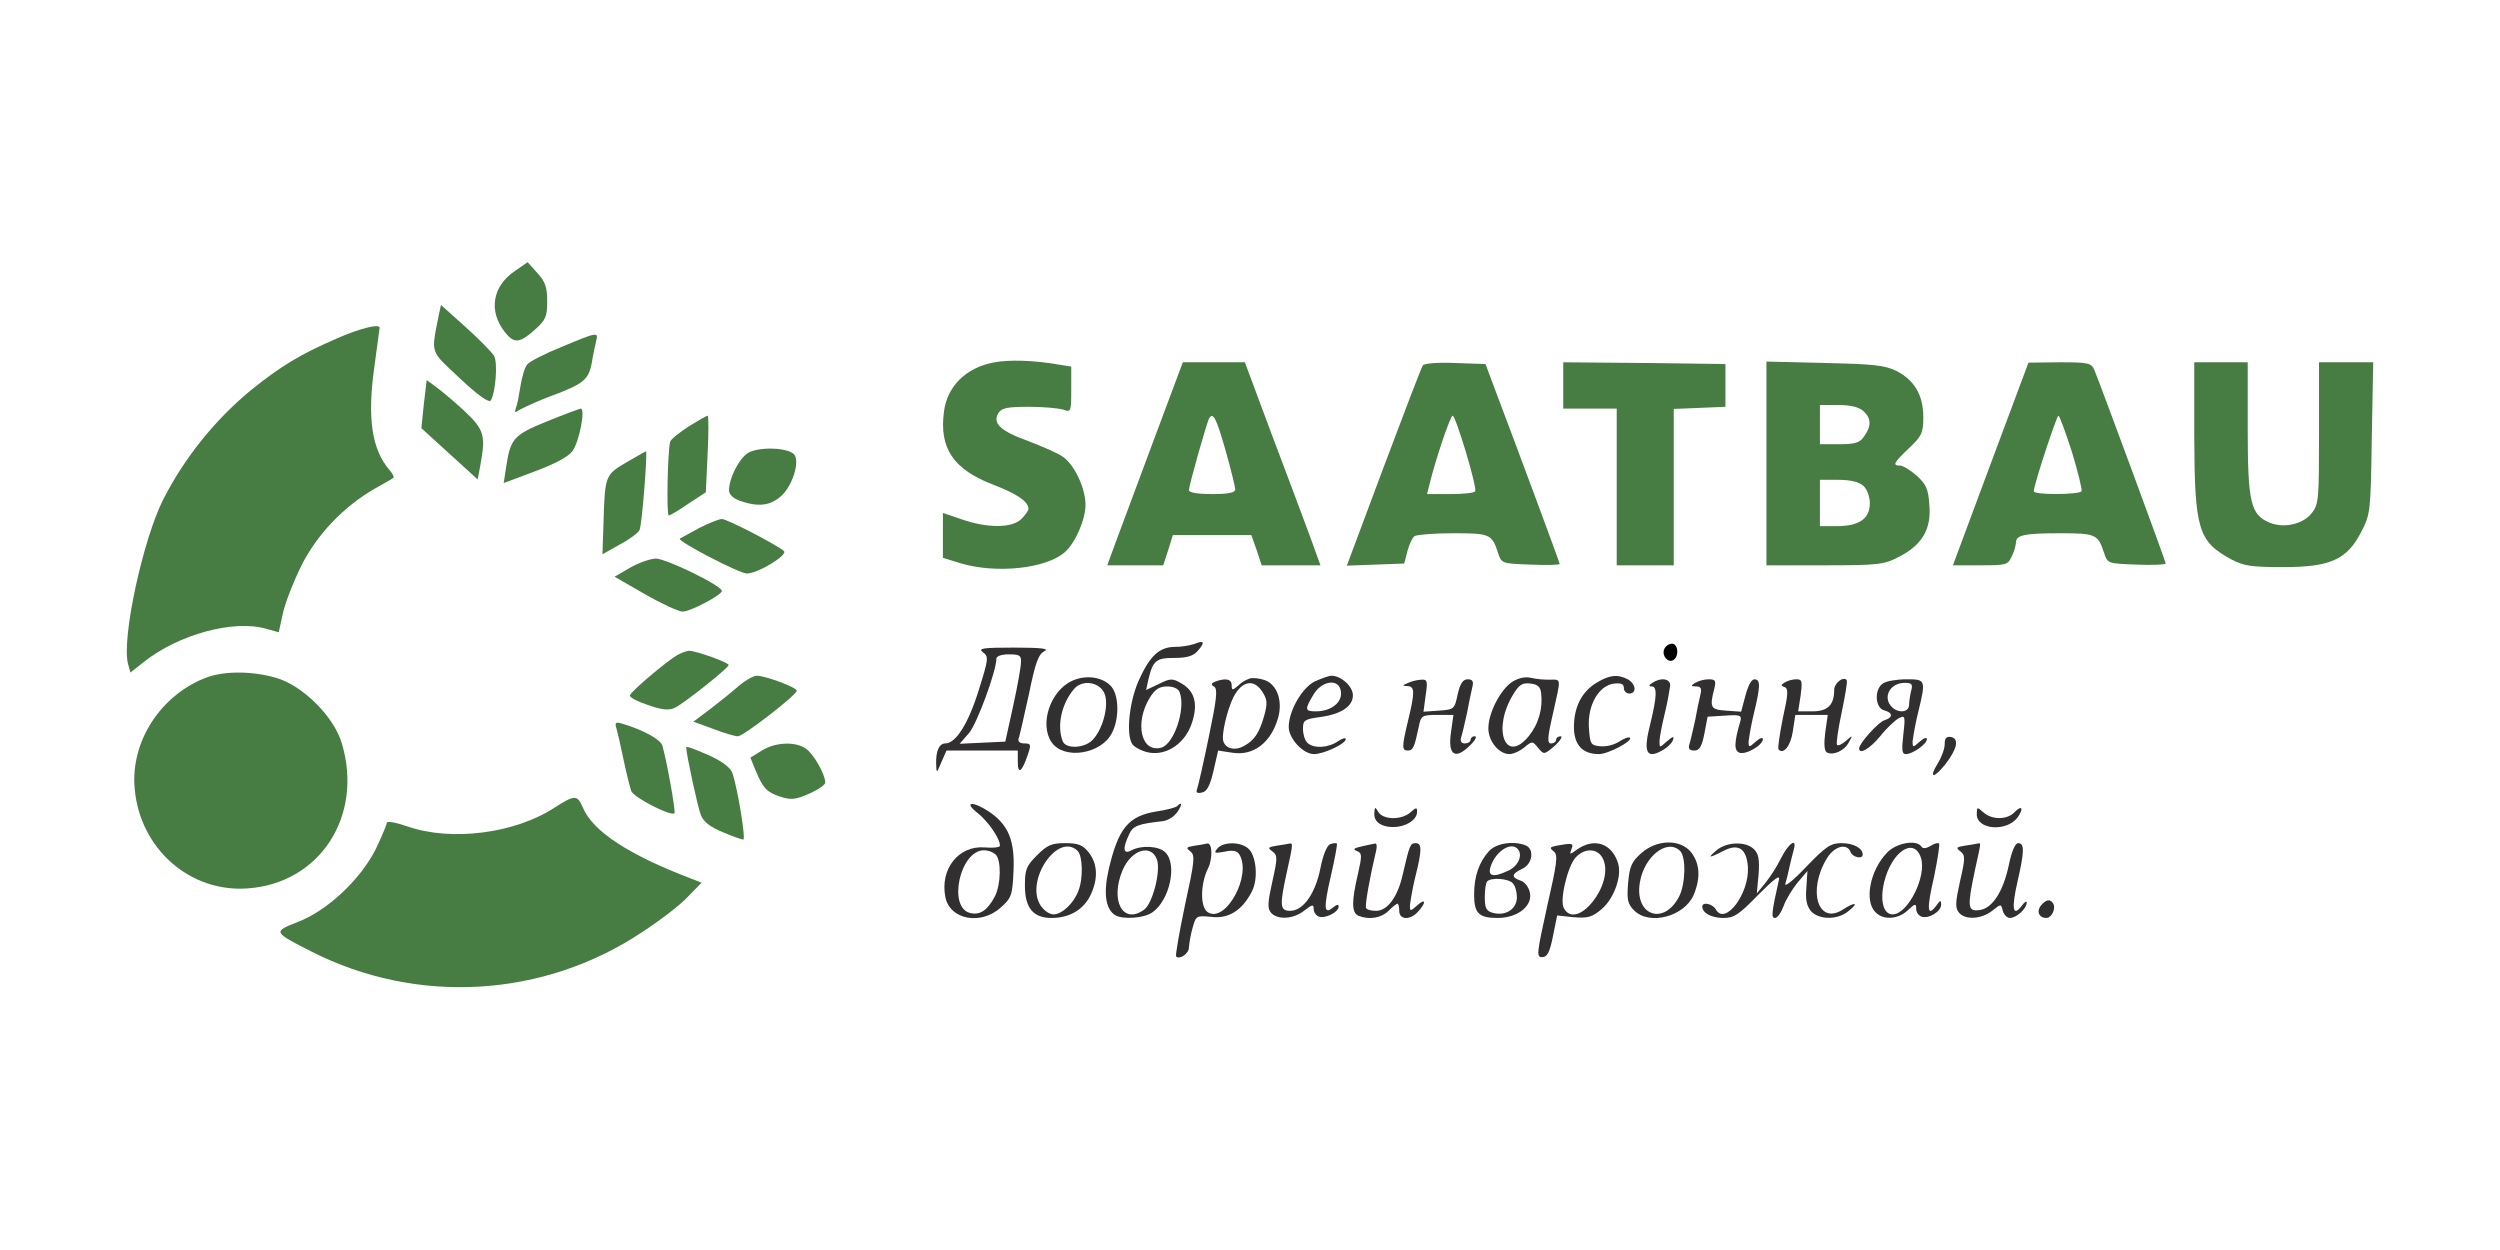 <svg xmlns="http://www.w3.org/2000/svg" xmlns:xlink="http://www.w3.org/1999/xlink" width="1200" zoomAndPan="magnify" viewBox="0 0 900 450" height="600" preserveAspectRatio="xMidYMid meet" version="1.0"><defs><clipPath id="c489cd5817"><path d="M 178 94.387 L 197 94.387 L 197 123 L 178 123 Z M 178 94.387 " clip-rule="nonzero"/></clipPath><clipPath id="83c519c41d"><path d="M 100 287 L 253 287 L 253 355.387 L 100 355.387 Z M 100 287 " clip-rule="nonzero"/></clipPath></defs><g clip-path="url(#c489cd5817)"><path fill="#477d43" d="M 185.312 97.594 C 177.227 103.105 175.812 111.957 181.719 119.52 C 185.055 123.754 186.98 123.625 192.5 118.75 C 196.477 115.16 196.992 114.008 196.992 108.492 C 196.992 103.492 196.348 101.441 193.523 98.363 L 189.934 94.387 Z M 185.312 97.594 " fill-opacity="1" fill-rule="nonzero"/></g><path fill="#477d43" d="M 157.977 113.367 C 155.152 127.727 154.637 125.934 165.676 136.32 C 172.094 142.348 176.07 145.168 176.711 144.141 C 178.383 141.32 179.281 130.676 177.867 128.113 C 177.098 126.832 172.477 122.086 167.602 117.727 L 158.746 109.773 Z M 157.977 113.367 " fill-opacity="1" fill-rule="nonzero"/><path fill="#477d43" d="M 121.012 121.957 C 107.793 127.727 101.246 131.703 90.211 140.551 C 83.699 145.965 77.793 151.973 72.5 158.578 C 67.203 165.188 62.629 172.258 58.766 179.789 C 51.453 194.281 43.75 229.801 46.062 238.906 L 46.961 242.109 L 51.836 238.266 C 64.285 228.391 84.051 223.004 95.73 226.34 L 100.348 227.621 L 101.891 220.566 C 102.789 216.723 105.738 209.156 108.562 203.512 C 114.082 192.484 123.707 182.355 134.875 175.941 C 138.34 174.02 141.418 172.223 141.676 171.969 C 141.934 171.711 141.289 170.43 140.262 169.273 C 133.848 161.836 132.18 150.555 134.746 132.215 C 135.773 124.648 136.672 118.238 136.672 117.98 C 136.672 116.445 129.355 118.238 121.012 121.957 Z M 121.012 121.957 " fill-opacity="1" fill-rule="nonzero"/><path fill="#477d43" d="M 202.125 124.906 C 196.094 127.344 190.574 130.164 189.805 131.191 C 188.906 132.215 187.879 135.805 187.363 139.012 C 186.852 142.219 186.211 145.809 185.695 146.961 C 185.184 148.5 185.312 148.758 186.852 147.605 C 190.57 145.734 194.379 144.07 198.273 142.602 C 210.082 138.242 211.879 136.703 213.035 130.676 C 213.418 128.113 214.188 124.648 214.574 122.984 C 215.473 119.395 215.344 119.395 202.125 124.906 Z M 202.125 124.906 " fill-opacity="1" fill-rule="nonzero"/><path fill="#477d43" d="M 357.418 130.551 C 347.664 132.473 340.988 139.141 339.836 148.117 C 338.039 161.324 343.172 169.02 357.676 174.531 C 366.273 177.867 370.25 180.559 370.25 183.254 C 370.25 183.766 369.098 185.434 367.684 186.844 C 364.348 190.176 355.492 190.176 346.25 186.973 L 339.449 184.664 L 339.449 200.82 L 346.125 202.871 C 358.957 206.59 376.668 204.668 383.344 198.77 C 387.066 195.562 390.785 187.098 390.785 181.715 C 390.785 175.688 386.68 167.094 382.574 164.402 C 380.777 163.121 375.129 160.684 370.125 158.762 C 360.113 155.168 357.16 152.348 359.473 148.629 C 360.625 146.836 362.809 146.449 370.379 146.449 C 375.641 146.449 381.16 146.961 382.828 147.477 C 385.523 148.5 385.652 148.246 385.652 140.293 L 385.652 131.961 L 381.547 131.32 C 372.176 129.652 362.938 129.395 357.418 130.551 Z M 357.418 130.551 " fill-opacity="1" fill-rule="nonzero"/><path fill="#477d43" d="M 415.172 158.887 C 409.27 174.66 403.234 191.074 401.566 195.434 L 398.617 203.512 L 418.766 203.512 L 420.562 198 L 422.23 192.613 L 450.465 192.613 L 452.391 198 L 454.188 203.512 L 475.363 203.512 L 471.512 192.871 C 469.332 187.098 465.48 176.586 462.785 169.531 C 460.09 162.48 455.727 150.809 453.031 143.5 L 448.156 130.422 L 425.824 130.422 Z M 441.227 162.223 C 443.148 169.02 444.691 175.43 444.691 176.199 C 444.691 177.355 442.125 177.867 436.348 177.867 C 431.344 177.867 428.004 177.355 428.004 176.457 C 428.004 174.918 434.422 152.094 435.32 150.555 C 436.734 148.246 437.887 150.555 441.227 162.223 Z M 441.227 162.223 " fill-opacity="1" fill-rule="nonzero"/><path fill="#477d43" d="M 512.199 131.574 C 511.684 132.344 505.395 148.758 498.082 168.25 L 484.859 203.641 L 495.129 203.258 L 505.523 202.871 L 506.68 198.383 C 507.32 195.949 508.477 193.512 509.246 193 C 510.145 192.484 516.305 191.973 523.105 191.973 C 536.324 191.973 537.098 192.23 539.277 199.023 C 540.562 202.871 540.562 202.871 550.957 203.258 C 556.73 203.512 561.48 203.387 561.48 203 C 561.48 202.488 545.438 159.273 538.379 140.68 L 534.785 131.062 L 523.875 130.676 C 517.59 130.422 512.582 130.805 512.199 131.574 Z M 527.727 162.734 C 529.91 170.043 531.449 176.328 531.062 176.84 C 530.809 177.48 526.699 177.867 522.078 177.867 L 513.738 177.867 L 514.637 174.277 C 516.816 165.43 522.078 149.656 522.977 149.656 C 523.492 149.656 525.547 155.555 527.727 162.734 Z M 527.727 162.734 " fill-opacity="1" fill-rule="nonzero"/><path fill="#477d43" d="M 562.766 138.754 L 562.766 147.09 L 582.016 147.09 L 582.016 203.512 L 602.551 203.512 L 602.551 147.219 L 611.918 146.836 L 621.16 146.449 L 621.16 131.062 L 592.027 130.676 L 562.766 130.422 Z M 562.766 138.754 " fill-opacity="1" fill-rule="nonzero"/><path fill="#477d43" d="M 635.918 166.84 L 635.918 203.512 L 656.84 203.512 C 675.961 203.512 678.273 203.258 683.406 200.562 C 691.875 196.332 695.34 190.562 694.57 181.844 C 694.188 175.941 693.414 174.277 689.949 171.199 C 687.77 169.273 685.074 167.609 684.047 167.609 C 681.223 167.609 681.609 166.711 687.254 161.324 C 691.875 156.965 692.391 155.812 692.391 150.168 C 692.391 142.219 689.18 136.832 682.637 133.5 C 678.398 131.445 674.164 131.062 656.84 130.676 L 635.918 130.164 Z M 670.828 147.988 C 673.652 150.555 673.781 153.375 671.086 157.094 C 669.543 159.402 667.875 159.914 662.102 159.914 L 655.172 159.914 L 655.172 145.809 L 661.844 145.809 C 666.207 145.809 669.289 146.578 670.828 147.988 Z M 670.828 174.918 C 672.113 176.07 673.137 178.766 673.137 181.199 C 673.137 186.715 669.289 189.406 661.332 189.406 L 655.172 189.406 L 655.172 172.738 L 661.844 172.738 C 666.207 172.738 669.289 173.508 670.828 174.918 Z M 670.828 174.918 " fill-opacity="1" fill-rule="nonzero"/><path fill="#477d43" d="M 716.645 166.969 L 703.043 203.512 L 712.926 203.512 C 722.293 203.512 722.805 203.387 724.219 200.309 C 725.023 198.73 725.539 197.062 725.758 195.305 C 725.758 192.613 728.84 191.973 741.801 191.973 C 754.508 191.973 755.277 192.355 757.457 199.023 C 758.742 202.871 758.742 202.871 769.137 203.258 C 774.914 203.512 779.66 203.258 779.66 202.871 C 779.66 202.102 756.305 138.883 753.992 133.242 C 752.84 130.676 751.941 130.422 741.543 130.422 L 730.25 130.551 Z M 745.906 162.734 C 748.09 169.918 749.629 176.328 749.371 176.84 C 748.477 178.125 732.176 178.25 732.176 176.84 C 732.047 174.918 740.391 149.656 741.031 149.656 C 741.414 149.656 743.598 155.555 745.906 162.734 Z M 745.906 162.734 " fill-opacity="1" fill-rule="nonzero"/><path fill="#477d43" d="M 789.93 156.965 C 790.059 190.816 791.34 194.922 803.406 201.461 C 807.77 203.77 810.719 204.156 822.016 204.156 C 838.957 204.156 844.988 201.461 850.121 191.332 C 853.328 185.176 853.457 184.023 853.844 157.734 L 854.355 130.422 L 834.848 130.422 L 834.848 155.938 C 834.848 179.66 834.719 181.586 832.281 184.664 C 829.074 188.766 822.145 190.305 817.008 188.125 C 810.207 185.305 809.18 180.816 809.18 154.273 L 809.18 130.422 L 789.93 130.422 Z M 789.93 156.965 " fill-opacity="1" fill-rule="nonzero"/><path fill="#477d43" d="M 152.586 145.426 L 151.688 154.145 L 161.824 163.375 L 171.965 172.609 L 172.863 167.863 C 174.914 156.707 174.402 154.785 167.215 147.988 C 163.492 144.527 158.875 140.68 156.949 139.27 L 153.609 136.832 Z M 152.586 145.426 " fill-opacity="1" fill-rule="nonzero"/><path fill="#477d43" d="M 196.863 151.707 C 184.926 156.582 183.77 157.863 182.23 167.992 L 181.332 173.891 L 192.629 169.66 C 199.812 166.969 204.691 164.402 206.102 162.352 C 208.543 159.016 210.852 147.09 209.055 147.09 C 208.414 147.219 202.895 149.27 196.863 151.707 Z M 196.863 151.707 " fill-opacity="1" fill-rule="nonzero"/><path fill="#477d43" d="M 247.941 153.504 C 244.605 155.684 241.523 158.117 241.27 159.016 C 240.371 161.965 239.855 185.562 240.754 185.562 C 241.27 185.562 244.477 183.637 247.812 181.328 L 254.102 177.227 L 254.746 163.375 C 255.129 155.812 255.129 149.656 254.746 149.656 C 254.359 149.656 251.277 151.449 247.941 153.504 Z M 247.941 153.504 " fill-opacity="1" fill-rule="nonzero"/><path fill="#477d43" d="M 268.992 163.25 C 265.781 165.555 262.445 172.352 262.445 176.457 C 262.445 177.996 263.855 179.406 266.422 180.305 C 273.355 182.738 277.719 181.969 281.695 178.125 C 285.676 174.02 287.984 165.684 285.805 163.504 C 283.234 160.941 272.328 160.812 268.992 163.25 Z M 268.992 163.25 " fill-opacity="1" fill-rule="nonzero"/><path fill="#477d43" d="M 225.484 166.453 C 217.91 170.941 217.781 171.199 217.27 187.742 L 216.883 199.539 L 223.043 196.074 C 226.508 194.281 229.719 191.844 230.23 190.816 C 231.129 189.152 233.184 162.352 232.543 162.48 C 232.414 162.48 229.203 164.273 225.484 166.453 Z M 225.484 166.453 " fill-opacity="1" fill-rule="nonzero"/><path fill="#477d43" d="M 251.535 190.176 C 247.941 192.102 244.992 193.766 244.734 193.895 C 243.707 194.793 266.168 206.461 268.863 206.461 C 272.84 206.461 283.75 199.793 282.211 198.383 C 280.027 196.332 261.805 186.844 259.879 186.844 C 258.852 186.844 255 188.383 251.535 190.176 Z M 251.535 190.176 " fill-opacity="1" fill-rule="nonzero"/><path fill="#477d43" d="M 226.766 204.41 L 221.246 207.617 L 232.156 213.898 C 238.188 217.363 244.348 220.184 245.762 220.184 C 248.582 220.184 259.879 214.156 259.879 212.746 C 259.879 210.824 239.473 200.949 236.008 201.078 C 233.953 201.203 229.848 202.617 226.766 204.41 Z M 226.766 204.41 " fill-opacity="1" fill-rule="nonzero"/><path fill="#312f2f" d="M 429.93 231.852 C 427.582 232.531 425.188 232.875 422.742 232.879 C 417.227 233.008 413.887 236.211 409.91 245.059 C 406.445 252.883 405.289 264.809 407.727 268.016 C 408.625 269.168 411.449 270.578 413.887 270.965 C 420.305 271.988 426.852 267.371 429.16 260.062 C 431.344 253.266 430.059 248.652 425.184 245.957 C 422.102 244.164 421.332 244.164 417.227 246.215 L 412.605 248.395 L 413.375 244.805 C 415.043 237.75 416.199 236.855 422.742 236.855 C 427.234 236.855 429.547 236.211 431.215 234.289 C 433.91 231.211 433.523 230.312 429.93 231.852 Z M 424.668 249.164 C 426.98 255.191 422.613 268.016 417.996 269.168 C 410.809 271.09 408.371 260.32 413.887 251.215 C 415.812 248.137 417.352 247.113 420.176 247.113 C 422.359 247.113 424.156 247.883 424.668 249.164 Z M 424.668 249.164 " fill-opacity="1" fill-rule="nonzero"/><path fill="#000000" d="M 599.086 233.777 C 598.188 236.086 600.496 238.777 602.422 237.621 C 604.605 236.211 604.09 231.723 601.91 231.723 C 601.281 231.773 600.715 231.984 600.207 232.352 C 599.699 232.723 599.324 233.195 599.086 233.777 Z M 599.086 233.777 " fill-opacity="1" fill-rule="nonzero"/><path fill="#312f2f" d="M 353.824 234.801 C 356.008 236.34 355.879 237.238 352.285 248.652 C 348.562 260.578 344.07 267.629 340.348 267.629 C 338.039 267.629 336.883 270.449 337.012 275.066 C 337.141 278.527 337.141 278.527 338.938 274.297 L 340.734 270.195 L 366.402 270.195 L 366.402 274.297 C 366.402 279.043 367.941 277.887 369.996 271.734 C 371.277 268.016 371.148 267.629 368.711 267.629 C 367.172 267.629 366.402 266.988 366.66 265.961 C 367.043 265.191 368.582 258.012 370.379 250.062 C 372.691 238.648 373.844 235.441 376.027 234.418 C 377.824 233.52 375 233.137 365.117 233.137 C 353.695 233.137 352.027 233.391 353.824 234.801 Z M 367.555 238.391 C 367.555 240.059 366.273 247.113 364.734 254.164 L 361.91 266.988 L 353.695 267.371 L 345.48 267.758 L 348.945 263.781 C 351.77 260.32 358.699 241.598 358.699 237.109 C 358.699 236.211 360.496 235.57 363.191 235.57 C 367.043 235.57 367.684 235.957 367.555 238.391 Z M 367.555 238.391 " fill-opacity="1" fill-rule="nonzero"/><path fill="#477d43" d="M 243.836 235.828 C 239.984 238.008 227.152 248.906 226.766 250.316 C 226.508 250.961 229.332 252.496 233.184 253.781 C 238.316 255.574 240.754 255.832 242.938 254.805 C 246.016 253.395 262.188 240.57 262.316 239.418 C 262.445 238.52 250.508 234.289 248.199 234.289 C 247.172 234.289 245.246 235.059 243.836 235.828 Z M 243.836 235.828 " fill-opacity="1" fill-rule="nonzero"/><path fill="#477d43" d="M 74.68 243.777 C 58.125 249.805 46.832 266.859 48.5 284.043 C 50.426 305.586 68.391 321.359 89.184 319.82 C 115.109 318.023 130.895 293.789 123.066 267.629 C 120.242 258.012 109.078 246.855 99.449 244.035 C 91.109 241.598 81.227 241.469 74.68 243.777 Z M 74.68 243.777 " fill-opacity="1" fill-rule="nonzero"/><path fill="#477d43" d="M 266.039 246.855 C 263.727 248.906 259.109 252.625 255.77 255.191 L 249.609 259.809 L 256.668 262.371 C 260.648 263.91 264.625 265.066 265.652 265.066 C 267.578 265.066 286.828 250.191 286.828 248.652 C 286.828 247.496 275.664 243.266 272.457 243.266 C 271.172 243.266 268.348 244.934 266.039 246.855 Z M 266.039 246.855 " fill-opacity="1" fill-rule="nonzero"/><path fill="#312f2f" d="M 386.039 245.059 C 378.082 248.652 374.102 260.703 378.594 267.246 C 383.086 273.656 396.434 271.477 400.285 263.91 C 402.98 258.781 402.852 250.574 400.156 247.242 C 397.203 243.777 391.172 242.754 386.039 245.059 Z M 397.719 249.934 C 399.258 254.164 396.945 262.758 393.227 266.477 C 390.273 269.426 383.727 269.68 382.574 266.859 C 380.391 261.219 382.188 253.266 386.68 248.008 C 389.758 244.418 396.176 245.574 397.719 249.934 Z M 397.719 249.934 " fill-opacity="1" fill-rule="nonzero"/><path fill="#312f2f" d="M 449.824 244.289 C 448.266 244.848 446.898 245.699 445.715 246.855 C 443.664 248.652 443.406 248.523 443.406 246.727 C 443.406 244.418 441.227 244.035 437.633 245.316 C 435.961 245.957 435.836 246.473 437.117 247.242 C 438.402 248.008 438.016 251.727 435.191 265.191 C 433.266 274.555 431.344 283.016 430.957 284.043 C 430.445 285.324 430.957 285.711 432.625 285.324 C 434.422 285.07 435.578 283.016 436.859 277.504 L 438.531 270.195 L 443.535 270.965 C 451.234 272.246 457.523 267.371 460.09 258.523 C 461.887 252.242 459.707 246.344 455.215 244.805 C 453.289 244.164 450.852 243.906 449.824 244.289 Z M 454.445 249.035 C 456.242 251.855 456.367 253.141 455.086 257.754 C 453.289 264.039 451.492 266.602 447.641 268.656 C 444.562 270.32 441.352 269.555 440.453 266.988 C 439.555 264.938 441.738 255.574 444.047 250.961 C 447.129 245.059 451.363 244.289 454.445 249.035 Z M 454.445 249.035 " fill-opacity="1" fill-rule="nonzero"/><path fill="#312f2f" d="M 473.309 245.316 C 468.691 247.625 463.941 255.961 463.941 261.73 C 463.941 265.836 469.074 271.477 473.055 271.477 C 476.52 271.477 484.477 267.758 484.477 266.09 C 484.477 265.449 483.191 265.836 481.652 266.859 C 478.188 269.297 472.797 269.555 470.613 267.371 C 469.715 266.477 469.074 264.297 469.074 262.371 C 469.074 259.293 469.59 258.91 475.234 258.141 C 482.809 257.113 487.043 254.293 487.043 250.316 C 487.043 247.113 482.809 243.266 479.344 243.266 C 478.316 243.266 475.621 244.289 473.309 245.316 Z M 482.422 247.754 C 484.09 252.113 479.855 256.09 473.695 256.09 C 469.715 256.09 469.59 255.445 472.926 249.934 C 475.621 245.445 481.012 244.289 482.422 247.754 Z M 482.422 247.754 " fill-opacity="1" fill-rule="nonzero"/><path fill="#312f2f" d="M 544.41 245.445 C 540.176 248.266 535.812 256.602 535.812 262.242 C 535.812 266.859 539.664 271.477 543.383 271.477 C 544.668 271.477 547.105 270.449 548.773 269.039 C 551.598 266.73 551.727 266.73 553.781 269.297 C 555.832 271.734 555.832 271.734 559.684 268.527 C 561.738 266.602 562.637 265.066 561.867 265.066 C 560.969 265.066 560.199 265.578 560.199 266.348 C 560.199 266.988 559.426 267.629 558.402 267.629 C 556.988 267.629 556.988 265.836 559.043 256.984 C 561.992 243.777 562.121 244.676 558.016 244.676 C 555.723 244.73 553.457 244.516 551.215 244.035 C 549.16 243.523 546.723 244.035 544.41 245.445 Z M 554.809 249.547 C 554.973 250.926 555 252.305 554.891 253.691 C 554.777 255.074 554.527 256.43 554.141 257.762 C 553.758 259.098 553.242 260.379 552.598 261.605 C 551.953 262.836 551.191 263.988 550.316 265.066 C 541.844 275.324 537.098 262.371 544.797 249.934 C 546.852 246.473 548.133 245.703 550.957 246.086 C 553.523 246.344 554.551 247.242 554.809 249.547 Z M 554.809 249.547 " fill-opacity="1" fill-rule="nonzero"/><path fill="#312f2f" d="M 574.699 245.828 C 569.438 249.035 566.613 254.551 566.613 261.73 C 566.613 268.141 569.695 271.477 575.598 271.477 C 578.934 271.477 587.918 266.73 586.766 265.578 C 586.379 265.191 584.582 265.836 582.914 266.988 C 580.773 268.254 578.465 268.812 575.984 268.656 C 572.648 268.27 572.391 267.887 572.004 261.859 C 571.492 253.781 575.598 246.727 581.117 246.086 C 583.555 245.828 584.582 246.215 584.582 247.625 C 584.574 247.887 584.617 248.145 584.711 248.391 C 584.805 248.633 584.941 248.855 585.125 249.047 C 585.305 249.238 585.512 249.387 585.754 249.496 C 585.992 249.605 586.246 249.668 586.508 249.676 C 589.332 249.676 588.945 246.215 585.992 244.547 C 582.273 242.625 579.32 243.008 574.699 245.828 Z M 574.699 245.828 " fill-opacity="1" fill-rule="nonzero"/><path fill="#312f2f" d="M 506.938 245.828 C 504.754 246.727 504.754 246.984 506.68 246.984 C 509.375 247.113 509.375 249.164 506.938 259.293 C 504.625 268.91 504.625 270.195 506.809 270.195 C 508.73 270.195 509.246 268.91 510.785 261.473 C 511.555 257.629 511.941 257.371 517.461 257.371 L 523.234 257.371 L 522.336 263.781 C 521.18 271.859 523.875 273.656 529.141 268.398 C 531.062 266.602 531.832 265.066 530.938 265.066 C 530.75 265.051 530.566 265.07 530.387 265.129 C 530.211 265.184 530.047 265.273 529.906 265.395 C 529.762 265.512 529.645 265.656 529.559 265.82 C 529.469 265.984 529.414 266.16 529.395 266.348 C 529.395 266.988 528.496 267.629 527.344 267.629 C 526.059 267.629 525.547 266.859 526.059 265.32 C 526.445 264.168 527.344 260.191 528.113 256.73 C 528.754 253.141 529.652 249.035 530.039 247.367 C 530.551 245.316 530.164 244.547 528.367 244.547 C 526.699 244.547 525.672 245.957 524.773 249.934 C 523.621 255.32 523.492 255.445 517.973 255.832 L 512.453 256.215 L 513.223 250.445 C 513.996 245.316 513.867 244.547 511.812 244.676 C 510.117 244.77 508.492 245.152 506.938 245.828 Z M 506.938 245.828 " fill-opacity="1" fill-rule="nonzero"/><path fill="#312f2f" d="M 594.852 245.828 C 593.566 246.598 593.438 247.113 594.594 247.113 C 596.645 247.113 596.52 250.703 594.078 260.703 C 591.512 270.707 592.668 273.398 598.316 270.195 C 600.238 269.168 602.035 267.371 602.293 266.348 C 602.809 264.938 602.164 265.066 600.113 266.859 C 597.418 269.297 597.418 269.297 597.418 266.859 C 597.418 265.578 598.316 260.961 599.34 256.73 C 600.152 253.43 600.793 250.094 601.266 246.727 C 601.266 244.289 597.93 243.777 594.852 245.828 Z M 594.852 245.828 " fill-opacity="1" fill-rule="nonzero"/><path fill="#312f2f" d="M 610.25 245.828 C 608.582 246.855 608.711 247.113 610.637 247.113 C 612.305 247.113 612.688 247.883 612.176 249.934 C 611.789 251.602 610.891 255.703 610.25 259.293 C 609.48 262.758 608.582 266.73 608.195 267.887 C 607.684 269.555 608.195 270.195 609.992 270.195 C 611.789 270.195 612.688 268.785 613.586 264.039 L 614.742 258.012 L 620.902 257.629 C 626.422 257.242 627.062 257.5 626.551 259.551 C 624.238 267.371 624.238 270.195 626.164 270.965 C 628.477 271.859 634.637 268.27 634.637 266.09 C 634.637 265.32 633.48 265.707 632.07 266.988 C 629.629 269.168 629.5 269.168 629.5 266.859 C 629.973 263.449 630.613 260.074 631.426 256.73 C 633.738 247.113 633.867 244.547 631.555 244.547 C 630.527 244.547 629.246 246.984 628.348 250.445 L 626.809 256.215 L 621.418 255.832 C 615.77 255.445 615.383 254.805 617.18 247.754 C 617.824 245.059 617.566 244.547 615.129 244.547 C 613.398 244.59 611.773 245.016 610.25 245.828 Z M 610.25 245.828 " fill-opacity="1" fill-rule="nonzero"/><path fill="#312f2f" d="M 642.465 245.703 C 641.051 246.598 641.051 246.855 642.465 247.367 C 643.875 247.883 643.746 249.934 641.824 258.523 C 640.668 264.422 639.898 269.426 640.281 269.809 C 642.078 271.734 644.645 268.527 645.418 263.27 L 646.316 257.371 L 657.992 257.371 L 657.094 263.652 C 656.582 267.629 656.711 270.195 657.609 270.836 C 659.789 272.117 664.027 270.32 665.566 267.246 C 667.105 264.551 666.977 264.551 664.539 266.73 C 663.129 267.887 661.715 268.656 661.332 268.141 C 660.945 267.758 661.715 262.5 663 256.473 C 664.281 250.316 665.18 245.188 664.797 244.805 C 663.512 243.395 660.305 245.957 660.305 248.395 C 660.305 253.781 657.992 256.09 652.477 256.09 L 647.34 256.09 L 648.238 250.316 C 648.883 245.188 648.754 244.547 646.699 244.547 C 645.191 244.578 643.781 244.965 642.465 245.703 Z M 642.465 245.703 " fill-opacity="1" fill-rule="nonzero"/><path fill="#312f2f" d="M 678.016 245.957 C 674.68 247.883 674.934 254.805 678.273 255.703 C 681.48 256.602 681.609 258.27 678.398 259.293 C 676.219 259.934 669.289 267.629 669.289 269.426 C 669.289 271.859 673.266 269.426 676.859 265.066 C 679.043 262.242 682.121 259.422 683.406 258.652 C 685.844 257.371 685.973 257.629 685.203 264.422 C 684.559 270.066 684.688 271.477 686.102 271.477 C 688.539 271.477 693.672 267.887 693.672 266.09 C 693.672 265.32 692.52 265.707 691.105 266.988 C 688.668 269.168 688.539 269.168 688.539 266.859 C 689.008 263.449 689.652 260.074 690.465 256.73 C 693.414 244.676 693.289 244.547 686.355 244.547 C 682.891 244.547 679.172 245.188 678.016 245.957 Z M 688.027 248.652 C 687.617 250.34 687.359 252.047 687.254 253.781 C 687.254 256.473 683.406 256.859 681.094 254.551 C 677.629 251.086 680.324 245.828 685.715 245.828 C 688.281 245.828 688.668 246.344 688.027 248.652 Z M 688.027 248.652 " fill-opacity="1" fill-rule="nonzero"/><path fill="#477d43" d="M 221.891 262.117 C 222.273 263.398 223.43 268.398 224.457 273.398 C 225.484 278.273 226.766 283.402 227.277 284.812 C 228.176 287.121 241.652 294.047 242.809 292.762 C 243.32 292.25 240.113 274.168 238.445 268.398 C 237.805 266.219 231.516 262.758 224.199 260.578 C 221.633 259.809 221.246 260.062 221.891 262.117 Z M 221.891 262.117 " fill-opacity="1" fill-rule="nonzero"/><path fill="#312f2f" d="M 700.09 267.887 C 700.09 269.555 698.934 272.758 697.523 274.938 C 694.188 280.453 696.238 280.324 700.477 274.938 C 704.582 269.555 705.352 265.961 702.398 265.32 C 700.73 265.066 700.09 265.707 700.09 267.887 Z M 700.09 267.887 " fill-opacity="1" fill-rule="nonzero"/><path fill="#477d43" d="M 274.254 270.195 L 270.145 272.758 L 272.07 277.504 C 274.766 283.914 276.051 285.195 281.055 286.863 C 284.777 288.02 286.445 287.891 291.32 285.711 C 294.531 284.301 297.098 282.504 297.098 281.734 C 297.098 278.785 292.863 271.348 290.168 269.555 C 286.445 266.859 279.258 267.117 274.254 270.195 Z M 274.254 270.195 " fill-opacity="1" fill-rule="nonzero"/><path fill="#477d43" d="M 247.043 269.168 C 247.043 271.477 251.277 290.969 252.305 293.402 C 253.203 295.84 255.77 297.766 260.133 299.559 C 263.727 301.098 267.066 302.254 267.578 302.254 C 268.605 302.254 265.398 283.016 263.602 278.145 C 262.828 276.223 259.879 274.039 255.387 271.988 C 248.582 269.039 247.043 268.527 247.043 269.168 Z M 247.043 269.168 " fill-opacity="1" fill-rule="nonzero"/><g clip-path="url(#83c519c41d)"><path fill="#477d43" d="M 199.688 290.711 C 185.441 300.07 162.465 303.02 146.68 297.508 C 142.574 296.098 139.238 295.457 139.238 296.227 C 139.238 296.867 137.441 301.098 135.258 305.715 C 129.738 316.613 117.934 327.77 107.281 331.875 C 98.168 335.465 98.168 335.465 112.285 342.645 C 114.605 343.82 116.961 344.918 119.352 345.934 C 121.746 346.953 124.168 347.895 126.621 348.75 C 129.078 349.609 131.559 350.387 134.062 351.082 C 136.566 351.777 139.094 352.391 141.641 352.918 C 144.188 353.445 146.746 353.891 149.324 354.25 C 151.898 354.609 154.484 354.883 157.078 355.074 C 159.672 355.262 162.266 355.363 164.867 355.383 C 167.469 355.398 170.066 355.332 172.66 355.176 C 175.258 355.023 177.848 354.785 180.426 354.461 C 183.008 354.133 185.574 353.723 188.125 353.23 C 190.68 352.734 193.211 352.156 195.727 351.496 C 198.242 350.836 200.73 350.09 203.199 349.266 C 205.664 348.438 208.098 347.531 210.504 346.547 C 212.91 345.559 215.281 344.496 217.617 343.352 C 219.953 342.207 222.246 340.988 224.5 339.695 C 226.754 338.402 228.965 337.031 231.129 335.594 C 237.418 331.488 244.863 325.848 247.559 322.898 L 252.562 317.77 L 248.969 316.359 C 226.383 307.766 213.418 299.301 209.824 290.711 C 207.898 286.094 206.871 286.094 199.688 290.711 Z M 199.688 290.711 " fill-opacity="1" fill-rule="nonzero"/></g><path fill="#312f2f" d="M 352.027 292.762 C 355.75 295.711 359.984 301.867 359.984 304.434 C 359.984 305.074 357.547 305.328 354.465 305.074 C 345.098 304.305 338.293 312.895 340.348 323.027 C 342.016 331.105 353.055 333.156 360.242 326.746 C 364.09 323.281 364.477 322.383 364.863 313.664 C 365.375 302.637 363.066 296.996 356.133 292.25 C 350.102 288.273 346.637 288.531 352.027 292.762 Z M 358.445 307.637 C 360.496 309.688 360.371 318.281 358.188 322.641 C 355.492 327.77 352.797 329.566 349.203 328.668 C 341.117 326.617 345.609 306.098 354.211 306.098 C 355.801 306.117 357.211 306.633 358.445 307.637 Z M 358.445 307.637 " fill-opacity="1" fill-rule="nonzero"/><path fill="#312f2f" d="M 423.77 290.199 C 423.258 290.711 419.922 291.609 416.328 292.121 C 406.188 293.789 402.594 298.148 399.129 313.023 C 397.203 321.488 397.973 327.258 401.438 329.438 C 404.133 331.105 411.961 330.59 414.914 328.41 C 421.074 324.051 423.898 311.227 419.535 306.867 C 417.227 304.559 411.066 304.176 407.344 306.098 C 404.391 307.766 404.004 305.586 406.445 300.457 C 407.855 297.25 409.652 296.609 418.895 295.582 C 419.902 295.352 420.84 294.945 421.699 294.371 C 422.562 293.797 423.297 293.09 423.898 292.25 C 425.695 289.559 425.566 288.402 423.77 290.199 Z M 416.453 309.305 C 417.996 313.281 415.043 325.207 411.836 327.516 C 404.262 333.027 399.516 324.18 404.133 313.281 C 407.215 305.973 414.273 303.664 416.453 309.305 Z M 416.453 309.305 " fill-opacity="1" fill-rule="nonzero"/><path fill="#312f2f" d="M 494.742 293.02 C 494.742 294.941 495.77 296.352 497.824 297.121 C 502.957 299.047 510.145 296.227 510.145 292.25 C 510.145 290.582 509.887 290.582 507.836 292.379 C 504.625 295.328 497.824 295.199 496.156 292.25 C 495 290.328 494.871 290.328 494.742 293.02 Z M 494.742 293.02 " fill-opacity="1" fill-rule="nonzero"/><path fill="#312f2f" d="M 711.641 293.148 C 711.641 298.789 722.551 299.559 726.398 294.172 C 728.711 290.84 727.812 289.684 725.117 292.508 C 722.422 295.199 717.031 295.199 713.949 292.379 C 711.77 290.453 711.641 290.453 711.641 293.148 Z M 711.641 293.148 " fill-opacity="1" fill-rule="nonzero"/><path fill="#312f2f" d="M 373.332 307.895 C 369.48 311.742 368.969 313.023 368.969 318.793 C 368.969 326.871 371.922 330.465 378.594 330.465 C 385.012 330.465 390.016 327.516 392.582 322.258 C 395.406 316.359 395.148 310.973 391.941 306.867 C 389.758 304.176 388.219 303.535 383.473 303.535 C 378.594 303.535 377.055 304.176 373.332 307.895 Z M 387.965 306.355 C 389.758 308.152 390.016 316.23 388.219 320.719 C 386.551 325.207 382.316 329.18 379.234 329.18 C 377.824 329.18 375.77 327.77 374.617 325.977 C 368.84 317.125 380.902 299.301 387.965 306.355 Z M 387.965 306.355 " fill-opacity="1" fill-rule="nonzero"/><path fill="#312f2f" d="M 430.188 304.434 C 426.98 304.945 426.852 305.203 428.52 306.484 C 430.316 307.895 430.059 309.945 426.594 325.848 C 424.539 335.594 423.129 343.926 423.387 344.312 C 424.668 345.594 428.004 343.285 428.004 341.105 C 428.234 338.762 428.66 336.453 429.289 334.184 C 430.574 329.566 430.699 329.566 436.09 330.078 C 442.25 330.848 447.129 327.77 450.594 321.102 C 453.16 316.359 452.262 307.508 449.055 305.203 C 445.973 302.895 440.199 303.148 438.273 305.457 C 436.859 307.125 437.246 307.254 440.84 306.613 C 443.664 305.969 445.332 306.227 446.102 307.508 C 450.852 314.945 441.227 332.516 434.809 328.41 C 431.984 326.617 432.113 318.152 434.938 312.512 C 436.605 309.047 436.477 303.277 434.551 303.664 C 433.109 303.992 431.656 304.25 430.188 304.434 Z M 430.188 304.434 " fill-opacity="1" fill-rule="nonzero"/><path fill="#312f2f" d="M 459.707 304.434 C 456.496 304.945 456.242 305.203 458.039 306.484 C 459.961 307.895 459.961 308.793 458.039 317.383 C 456.367 324.82 456.242 327 457.523 328.539 C 459.836 331.234 465.609 330.977 469.59 327.77 C 472.41 325.59 472.926 325.461 472.926 327.258 C 472.949 327.84 473.121 328.371 473.445 328.855 C 473.77 329.34 474.195 329.703 474.723 329.949 C 476.902 330.848 481.91 328.41 481.91 326.359 C 481.91 325.461 481.266 325.59 479.984 326.617 C 476.648 329.438 476.391 327.129 479.086 315.461 C 480.496 309.305 481.523 303.918 481.266 303.664 C 481.012 303.406 479.855 303.535 478.828 303.918 C 477.672 304.434 476.262 307.895 475.363 312.512 C 473.566 321.613 469.203 327.898 464.453 327.898 C 460.734 327.898 460.605 325.977 463.301 313.793 C 465.48 303.918 465.48 303.535 464.324 303.664 C 463.684 303.789 461.633 304.176 459.707 304.434 Z M 459.707 304.434 " fill-opacity="1" fill-rule="nonzero"/><path fill="#312f2f" d="M 490.25 304.688 C 487.426 305.328 486.914 305.715 488.453 306.355 C 490.379 307.125 490.379 307.895 488.84 314.691 C 486.531 324.562 486.531 328.668 489.098 329.695 C 492.945 331.234 497.309 330.465 499.875 327.898 C 501.289 326.488 502.699 325.332 503.086 325.332 C 503.469 325.332 503.727 326.488 503.727 327.898 C 503.727 331.234 507.707 331.359 510.527 328.156 C 513.609 324.82 513.223 323.152 510.145 325.977 C 507.707 328.156 507.578 328.156 507.578 325.848 C 508.047 322.438 508.688 319.062 509.504 315.715 C 511.941 305.973 511.941 303.535 509.629 303.535 C 507.707 303.535 507.449 304.176 505.012 314.691 C 503.215 322.898 499.492 327.898 495.387 327.898 C 493.715 327.898 492.047 327.516 491.793 326.871 C 491.277 326.102 493.203 315.461 495.387 306.355 C 495.77 304.816 495.641 303.664 495.129 303.664 C 494.488 303.789 492.434 304.176 490.25 304.688 Z M 490.25 304.688 " fill-opacity="1" fill-rule="nonzero"/><path fill="#312f2f" d="M 536.07 306.355 C 532.477 310.332 530.68 315.461 530.68 322 C 530.68 328.797 532.348 330.465 539.148 330.465 C 546.465 330.465 551.984 325.977 550.699 321.102 C 550.316 319.309 548.773 317.383 547.363 317 C 543.898 315.844 544.156 314.562 548.004 312.766 C 551.727 311.102 552.496 305.586 549.16 304.305 C 544.797 302.637 538.766 303.535 536.07 306.355 Z M 546.723 306.098 C 548.133 308.406 546.207 312.125 542.742 313.535 C 537.609 315.973 535.555 315.461 536.582 312.125 C 538.379 306.227 544.539 302.508 546.723 306.098 Z M 544.539 317.895 C 545.438 318.793 546.078 320.973 546.078 323.027 C 546.078 327.129 542.23 329.82 537.609 328.668 C 535.043 328.027 534.527 327 534.527 322.898 C 534.527 320.203 534.914 317.641 535.426 317.254 C 536.84 315.844 542.871 316.23 544.539 317.895 Z M 544.539 317.895 " fill-opacity="1" fill-rule="nonzero"/><path fill="#312f2f" d="M 560.453 304.434 C 557.887 304.945 557.758 305.203 559.301 306.484 C 560.969 307.766 560.582 310.457 556.988 326.23 C 553.266 343.285 553.012 344.57 555.191 344.57 C 556.988 344.57 557.887 342.902 559.043 337.133 L 560.582 329.566 L 566.613 330.207 C 571.621 330.59 573.16 330.207 576.625 327.258 C 580.988 323.539 583.941 315.461 582.527 310.844 C 580.348 303.664 574.059 301.484 567.898 305.715 C 565.074 307.766 564.945 307.766 565.715 305.715 C 566.613 303.535 566.102 303.406 560.453 304.434 Z M 577.137 309.305 C 581.246 318.281 567.641 335.336 563.02 327 C 561.352 324.309 564.305 311.871 567.258 308.664 C 570.594 305.074 575.34 305.328 577.137 309.305 Z M 577.137 309.305 " fill-opacity="1" fill-rule="nonzero"/><path fill="#312f2f" d="M 590.871 307.125 C 587.406 310.203 586.637 311.871 586.121 317.895 C 585.609 323.922 585.992 325.461 588.305 327.77 C 593.824 333.285 606.402 329.949 609.738 322.129 C 612.305 315.973 611.918 310.844 608.84 306.867 C 604.988 301.996 596.52 302.125 590.871 307.125 Z M 604.859 306.355 C 607.043 308.535 606.785 318.281 604.477 322.77 C 598.957 333.414 588.305 329.566 590.359 317.641 C 591.898 308.277 600.238 301.738 604.859 306.355 Z M 604.859 306.355 " fill-opacity="1" fill-rule="nonzero"/><path fill="#312f2f" d="M 617.824 306.227 C 614.484 309.047 615.129 309.047 620.902 306.098 C 625.91 303.664 628.73 305.586 629.246 311.996 C 629.887 321.613 621.031 333.414 617.695 327.387 C 616.539 325.332 612.816 324.562 612.816 326.359 C 612.816 328.668 616.156 330.465 620.391 330.465 C 624.238 330.465 626.035 329.309 632.969 322.129 C 638.742 316.359 640.926 314.691 640.41 316.742 C 637.715 328.797 637.586 330.465 639 330.465 C 639.898 330.465 641.18 328.539 642.078 326.23 C 642.848 323.922 645.16 320.203 647.086 317.77 L 650.68 313.535 L 650.293 319.562 C 649.906 323.922 650.422 326.102 651.961 328.027 C 654.914 331.234 661.715 331.234 665.566 327.898 C 669.289 324.949 667.875 324.562 663.512 327.387 C 654.527 333.285 650.551 320.59 657.738 308.922 C 660.434 304.559 664.926 303.406 666.207 306.738 C 666.977 308.664 670.57 309.434 670.57 307.637 C 670.57 305.328 667.234 303.535 663 303.535 C 659.02 303.535 657.352 304.688 650.164 312.125 C 645.672 316.871 642.336 319.562 642.723 318.152 C 643.105 316.871 643.875 313.922 644.262 311.871 C 644.773 309.688 645.418 306.996 645.801 305.715 C 646.957 301.484 643.875 303.535 641.18 308.922 C 639.566 312.152 637.641 315.184 635.406 318.023 L 632.453 321.613 L 633.094 314.691 C 633.48 309.434 633.094 307.383 631.426 305.715 C 628.477 302.766 621.418 303.02 617.824 306.227 Z M 617.824 306.227 " fill-opacity="1" fill-rule="nonzero"/><path fill="#312f2f" d="M 679.297 306.996 C 673.137 313.406 671.086 324.438 675.191 328.41 C 678.016 331.359 683.406 330.977 686.871 327.641 C 689.438 325.207 689.824 325.207 689.824 327.129 C 689.828 327.73 689.992 328.289 690.316 328.797 C 690.641 329.305 691.074 329.691 691.621 329.949 C 694.188 330.977 698.805 328.156 698.805 325.719 C 698.805 323.922 698.551 323.922 697.008 326.102 C 693.801 330.336 693.543 327.387 696.238 315.715 C 697.523 309.434 698.422 303.918 698.035 303.664 C 697.652 303.277 696.367 303.664 694.957 304.559 C 693.418 305.457 692.262 305.586 691.746 304.816 C 690.078 302.125 682.637 303.406 679.297 306.996 Z M 691.492 308.664 C 693.801 315.203 686.871 329.18 681.352 329.18 C 678.016 329.18 676.73 324.309 678.273 317.641 C 680.969 306.613 688.926 301.227 691.492 308.664 Z M 691.492 308.664 " fill-opacity="1" fill-rule="nonzero"/><path fill="#312f2f" d="M 707.406 304.434 C 704.195 304.945 704.07 305.203 705.738 306.484 C 707.535 307.895 707.535 308.922 705.609 317.254 C 703.941 324.82 703.812 326.871 705.223 328.539 C 707.406 331.234 713.18 330.977 717.16 327.898 C 720.367 325.332 720.367 325.332 721.008 327.898 C 721.395 329.309 722.551 330.465 723.578 330.465 C 725.887 330.465 729.609 327.129 729.609 324.949 C 729.609 324.18 728.84 324.691 727.812 326.102 C 724.602 330.336 724.09 327.129 726.273 317.512 C 728.84 306.355 728.84 303.535 726.527 303.535 C 725.5 303.535 724.219 306.355 723.191 311.355 C 721.137 321.102 717.16 327.129 712.539 327.641 C 708.305 328.156 708.176 326.488 711 313.152 C 713.309 302.637 713.18 303.535 712.027 303.664 C 711.383 303.789 709.332 304.176 707.406 304.434 Z M 707.406 304.434 " fill-opacity="1" fill-rule="nonzero"/><path fill="#312f2f" d="M 734.742 325.977 C 733.074 328.027 733.973 330.465 736.668 330.465 C 738.594 330.465 740.262 327 739.105 325.207 C 738.078 323.539 736.539 323.797 734.742 325.977 Z M 734.742 325.977 " fill-opacity="1" fill-rule="nonzero"/></svg>